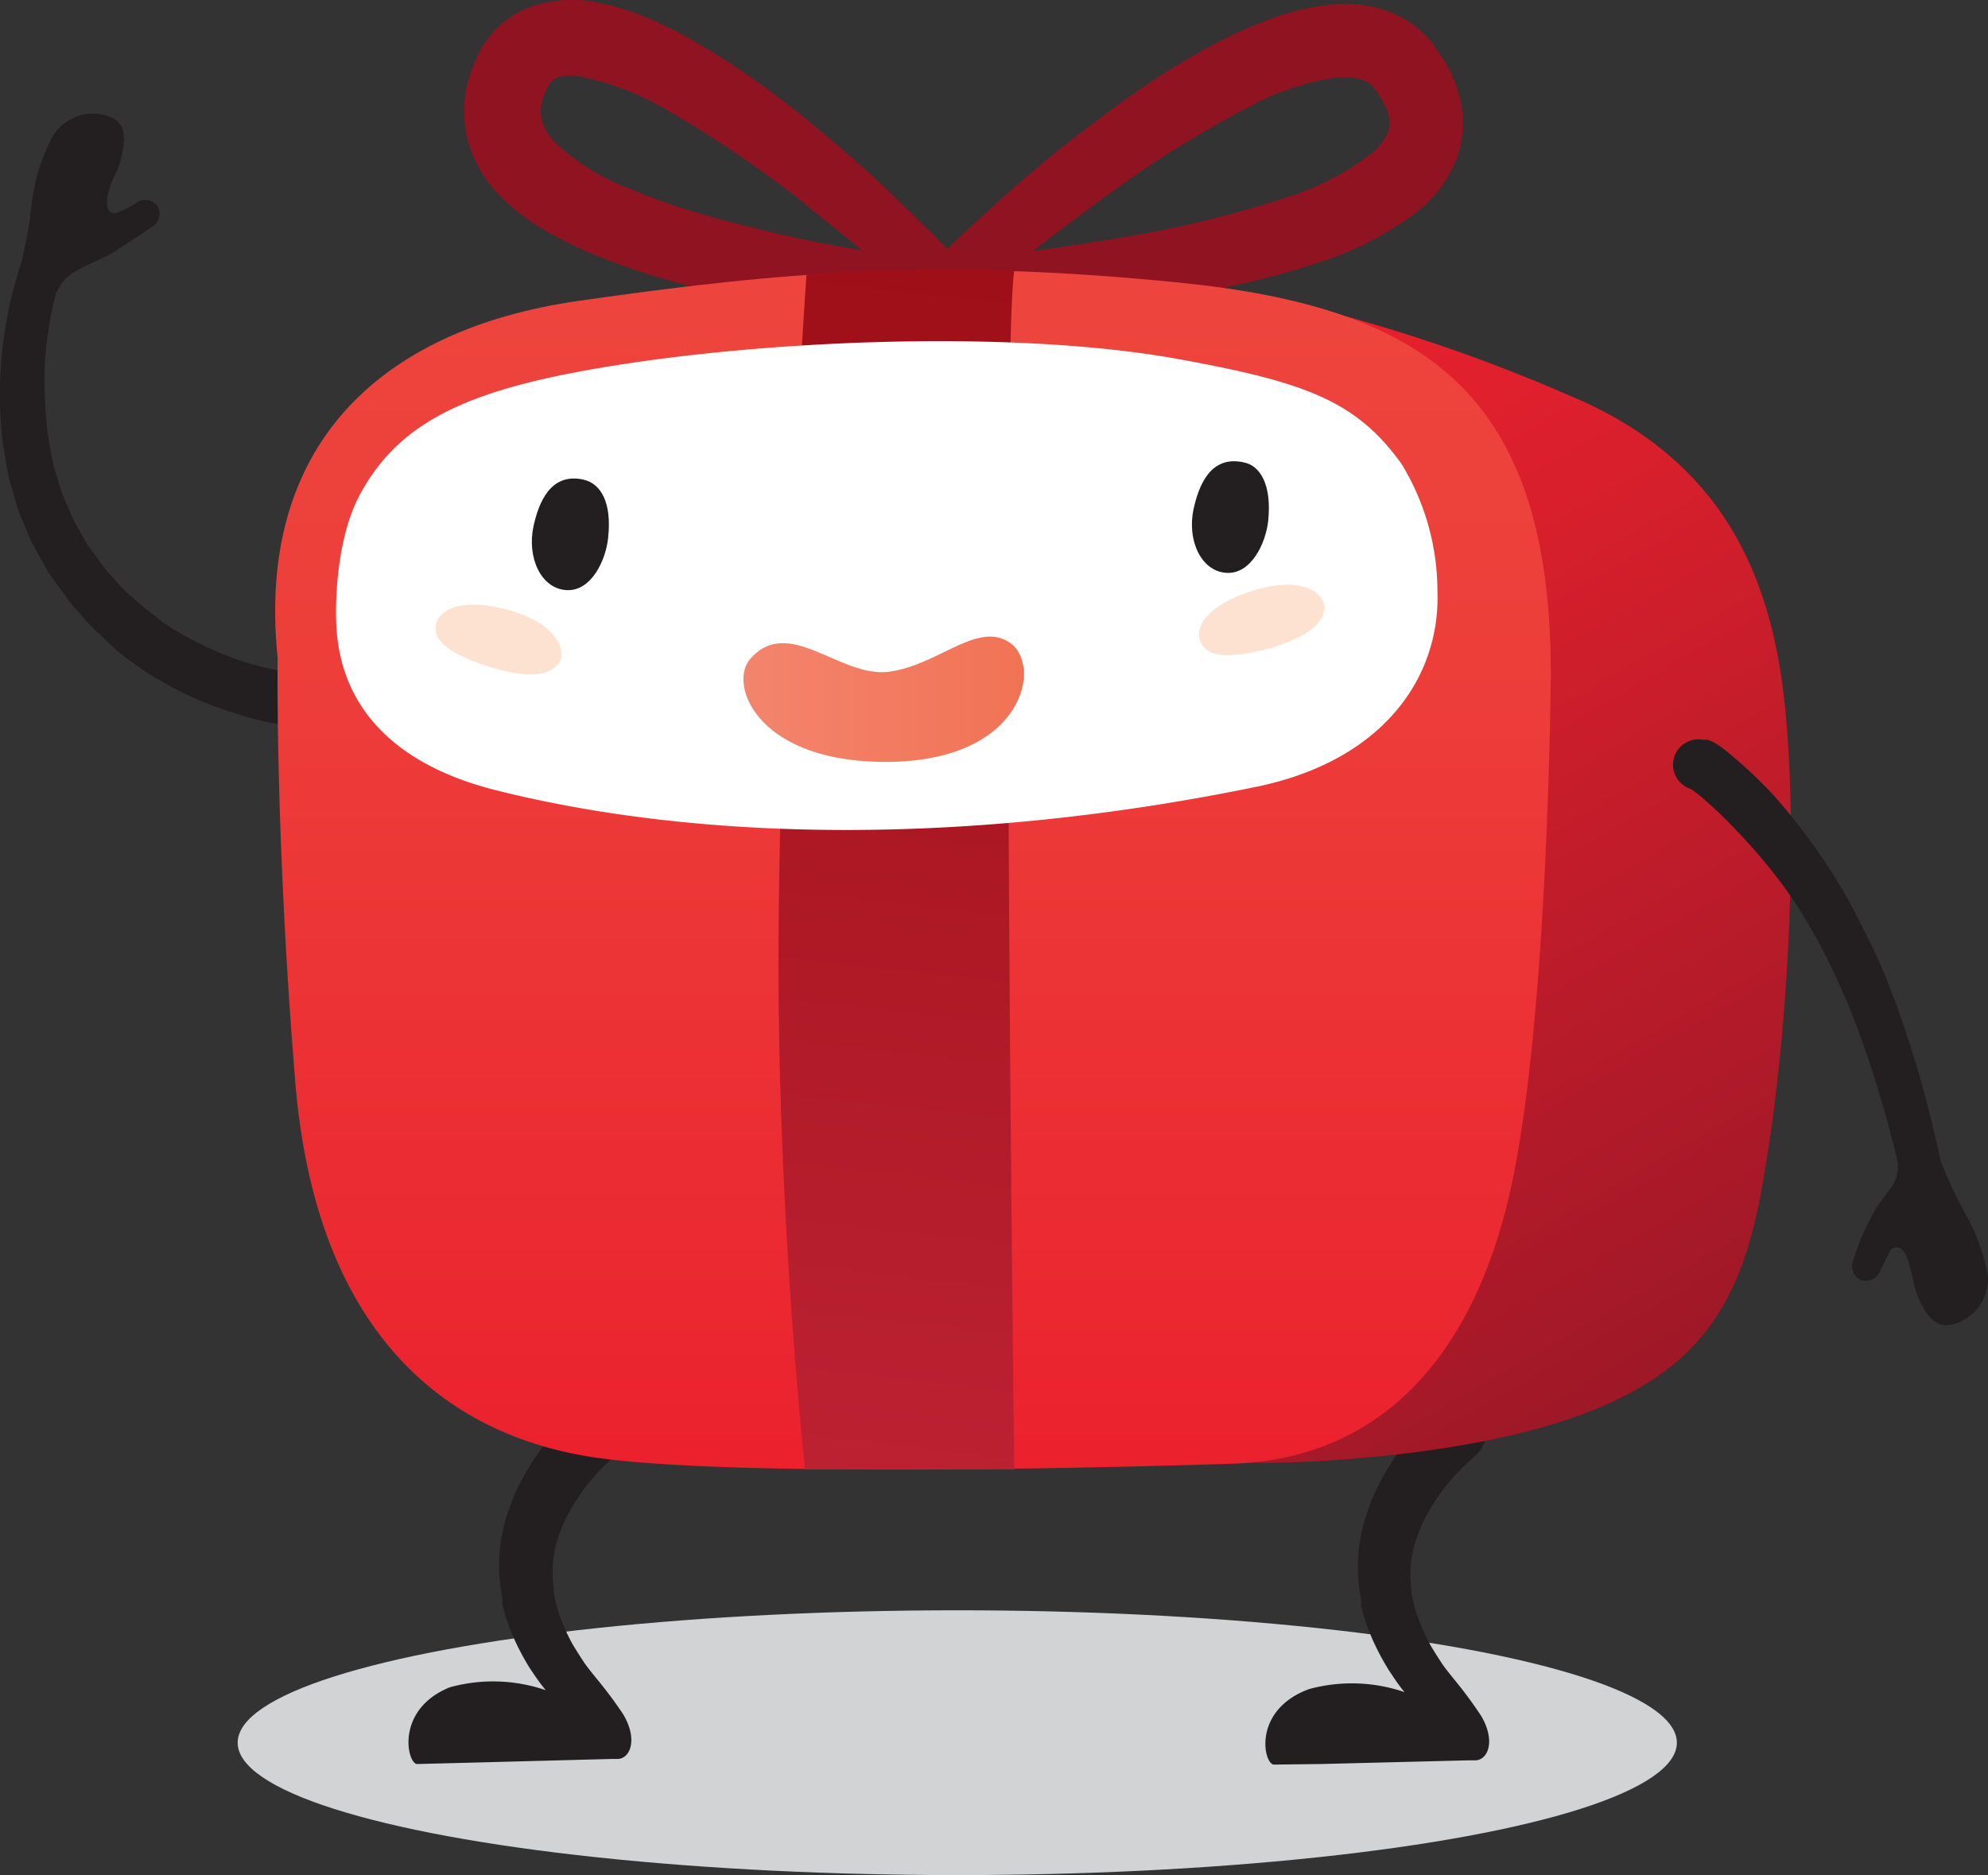 <svg xmlns="http://www.w3.org/2000/svg" xmlns:xlink="http://www.w3.org/1999/xlink"
                    viewBox="0 0 102.55 96.73">
                    <rect x="0" y="0" width="102.55" height="96.73" fill="#333333" stroke="none"/>
                    <defs>
                        <style>
                            .cls-1 {
                                fill: #d1d3d4;
                            }

                            .cls-2 {
                                fill: #231f20;
                            }

                            .cls-3 {
                                fill: #901321;
                            }

                            .cls-4 {
                                fill: url(#Nepojmenovaný_přechod_56);
                            }

                            .cls-5 {
                                fill: url(#Nepojmenovaný_přechod_58);
                            }

                            .cls-6 {
                                fill: url(#Nepojmenovaný_přechod_18);
                            }

                            .cls-7 {
                                fill: #fff;
                            }

                            .cls-8 {
                                fill: url(#Nepojmenovaný_přechod_3);
                            }

                            .cls-9 {
                                fill: #fde2d2;
                            }
                        </style>
                        <linearGradient id="Nepojmenovaný_přechod_56" x1="55.9" y1="20.11" x2="85.36" y2="71.13"
                            gradientUnits="userSpaceOnUse">
                            <stop offset="0" stop-color="#eb212e"></stop>
                            <stop offset="0.3" stop-color="#d81f2c"></stop>
                            <stop offset="0.89" stop-color="#a81928"></stop>
                            <stop offset="1" stop-color="#9e1827"></stop>
                        </linearGradient>
                        <linearGradient id="Nepojmenovaný_přechod_58" x1="47.1" y1="75.81" x2="47.1" y2="13.92"
                            gradientUnits="userSpaceOnUse">
                            <stop offset="0" stop-color="#eb212e"></stop>
                            <stop offset="0.17" stop-color="#eb2931"></stop>
                            <stop offset="0.67" stop-color="#ed3e3a"></stop>
                            <stop offset="1" stop-color="#ed453d"></stop>
                            <stop offset="1" stop-color="#ee503e"></stop>
                            <stop offset="1" stop-color="#ee573f"></stop>
                        </linearGradient>
                        <linearGradient id="Nepojmenovaný_přechod_18" x1="43.48" y1="76.03" x2="50.47" y2="13.71"
                            gradientUnits="userSpaceOnUse">
                            <stop offset="0" stop-color="#bc2132"></stop>
                            <stop offset="1" stop-color="#9e0f17"></stop>
                        </linearGradient>
                        <linearGradient id="Nepojmenovaný_přechod_3" x1="52.77" y1="36.12" x2="38.35" y2="36.12"
                            gradientUnits="userSpaceOnUse">
                            <stop offset="0" stop-color="#ef6050"></stop>
                            <stop offset="0" stop-color="#f17355"></stop>
                            <stop offset="0.92" stop-color="#f3836b"></stop>
                            <stop offset="1" stop-color="#f3846d"></stop>
                        </linearGradient>
                    </defs>
                    <title>Asset 7</title>
                    <g id="Layer_2" data-name="Layer 2">
                        <g id="Vrstva_1" data-name="Vrstva 1">
                            <ellipse class="cls-1" cx="49.38" cy="89.9" rx="37.12" ry="6.83"></ellipse>
                            <path class="cls-2"
                                d="M30.73,86.54c-.22-.28-.45-.55-.64-.84s-.38-.59-.56-.89a10.06,10.06,0,0,1-.45-.93,8,8,0,0,1-.33-.91,4.83,4.83,0,0,1-.13-.53l-.06-.29,0-.14h0V82h0v-.09a5.16,5.16,0,0,1-.05-.93,5.77,5.77,0,0,1,.09-.93,6.88,6.88,0,0,1,.26-.92,8.08,8.08,0,0,1,.38-.9c.16-.29.32-.59.51-.87a9,9,0,0,1,.6-.83c.21-.27.44-.53.68-.77a8.36,8.36,0,0,1,.72-.67h0l.06-.06a1.57,1.57,0,1,0-2.12-2.32,11.35,11.35,0,0,0-.94,1c-.29.33-.56.67-.81,1a11.94,11.94,0,0,0-.72,1.1A13.19,13.19,0,0,0,26.59,77a10.91,10.91,0,0,0-.47,1.27,9.66,9.66,0,0,0-.3,1.34,8.5,8.5,0,0,0-.07,1.4,7.84,7.84,0,0,0,.16,1.39v.15l0,.08,0,.14.08.28c.06.2.09.35.18.59a10.26,10.26,0,0,0,.52,1.26,12.57,12.57,0,0,0,.63,1.14c.24.36.48.72.75,1.05l.08.1a8.39,8.39,0,0,0-4.94-.15C20.37,88.18,21,91,21.52,91l2.38-.06,7.59-.2h.35c.67,0,1.08-1,.31-2.3A22,22,0,0,0,30.73,86.54Z">
                            </path>
                            <path class="cls-2"
                                d="M75,86.62c-.22-.28-.45-.55-.64-.84s-.38-.59-.56-.89a10.06,10.06,0,0,1-.45-.93A8,8,0,0,1,73,83a4.83,4.83,0,0,1-.13-.53l-.06-.29,0-.14h0v.06h0V82a5.16,5.16,0,0,1-.05-.93,5.77,5.77,0,0,1,.1-.93,6.88,6.88,0,0,1,.26-.92,8.08,8.08,0,0,1,.39-.9c.16-.29.32-.59.51-.87a9,9,0,0,1,.6-.83c.21-.27.44-.53.68-.77a8.36,8.36,0,0,1,.72-.67h0l.06-.06a1.57,1.57,0,1,0-2.11-2.32,11.35,11.35,0,0,0-.94,1c-.29.33-.56.67-.81,1a11.94,11.94,0,0,0-.72,1.1,13.19,13.19,0,0,0-.61,1.18,10.91,10.91,0,0,0-.47,1.27,9.66,9.66,0,0,0-.3,1.34,8.5,8.5,0,0,0-.07,1.4,7.84,7.84,0,0,0,.16,1.39v.15l0,.08,0,.14.08.28c.06.2.09.35.18.59A10.26,10.26,0,0,0,71,85a12.57,12.57,0,0,0,.63,1.14c.24.36.47.72.74,1.05l.08.1a8.39,8.39,0,0,0-4.94-.15c-2.94,1.1-2.32,3.9-1.79,3.89L68.15,91l7.59-.19h.35c.67,0,1.08-1,.31-2.3A22,22,0,0,0,75,86.62Z">
                            </path>
                            <path class="cls-2"
                                d="M.83,14.53s2,.71,2.12.5c.5-1.19,1.87-1.35,3-2.08s1.91-1.26,1.91-1.26a.77.77,0,0,0,.26-1.06.79.79,0,0,0-1.09-.17,4.84,4.84,0,0,1-1,.52c-.32.09-.63-.13-.46-.94s.5-1.13.67-1.84C6.72,6.38,6,6.12,5.41,5.94A2.46,2.46,0,0,0,2.73,7a10,10,0,0,0-1.1,3.56A22.22,22.22,0,0,1,.83,14.53Z">
                            </path>
                            <path class="cls-3"
                                d="M49,15.84l-.64,0c-.42,0-1,0-1.8-.09-1.55-.12-3.76-.28-6.4-.7-1.32-.21-2.75-.46-4.26-.83a34,34,0,0,1-4.7-1.44,20.22,20.22,0,0,1-2.43-1.14,10.83,10.83,0,0,1-2.36-1.71,6,6,0,0,1-1.73-2.84,5.62,5.62,0,0,1,.25-3.44l0-.1v0l0-.08,0,0,.07-.15.07-.15.12-.21a4.85,4.85,0,0,1,.55-.79A4.29,4.29,0,0,1,27.39.94,5.88,5.88,0,0,1,30.76.69a12.41,12.41,0,0,1,2.74.89A23.64,23.64,0,0,1,35.86,2.8a39.72,39.72,0,0,1,4,2.74c1.23.93,2.35,1.85,3.35,2.73,2,1.75,3.58,3.32,4.68,4.42.55.55,1,1,1.24,1.3l.44.47A.82.82,0,0,1,49,15.84Zm-2.59-2c-1.14-1-2.72-2.27-4.62-3.75a60.6,60.6,0,0,0-7.26-4.92,15.25,15.25,0,0,0-4.26-1.7,3.16,3.16,0,0,0-1.75.09,1.43,1.43,0,0,0-.53.4,2.16,2.16,0,0,0-.2.28,2.31,2.31,0,0,0-.21.44,2.77,2.77,0,0,0-.17,1.7,3.19,3.19,0,0,0,1,1.54,12.61,12.61,0,0,0,3.84,2.36,36.64,36.64,0,0,0,4.31,1.49c1.42.39,2.78.72,4,1C42.9,13.26,44.92,13.61,46.4,13.83Z">
                            </path>
                            <path class="cls-3"
                                d="M49,16.4h0l-.95,0c-.4,0-.91,0-1.53-.08H46.4c-1.58-.12-3.74-.29-6.35-.7-1.14-.18-2.65-.44-4.3-.83A34.71,34.71,0,0,1,31,13.28a20.68,20.68,0,0,1-2.5-1.18A11.26,11.26,0,0,1,26,10.31a6.55,6.55,0,0,1-1.88-3.1,6.17,6.17,0,0,1,.28-3.79l.24-.57.12-.23a5.48,5.48,0,0,1,.63-.9A4.84,4.84,0,0,1,27.17.43,6.43,6.43,0,0,1,30.86.14a12.83,12.83,0,0,1,2.87.93,23.9,23.9,0,0,1,2.41,1.25A40,40,0,0,1,40.24,5.1c1.11.83,2.21,1.74,3.38,2.76C45.53,9.5,47,11,48.11,12.08l.21.21c.45.45.81.84,1.09,1.13l.61.66a1.38,1.38,0,0,1-1,2.31Zm0-1.11a.31.31,0,0,0,.19-.07.26.26,0,0,0,0-.37l-.6-.65c-.27-.29-.62-.66-1.06-1.11l-.21-.21c-1.08-1.08-2.56-2.55-4.44-4.18-1.15-1-2.23-1.89-3.32-2.71a38.87,38.87,0,0,0-4-2.71,22.77,22.77,0,0,0-2.3-1.19,11.73,11.73,0,0,0-2.62-.85,5.3,5.3,0,0,0-3.06.21,3.7,3.7,0,0,0-1.36,1,4.25,4.25,0,0,0-.49.7l-.1.19-.21.47a5.07,5.07,0,0,0-.24,3.12A5.44,5.44,0,0,0,26.77,9.5,10.22,10.22,0,0,0,29,11.13a19.78,19.78,0,0,0,2.37,1.12A33.67,33.67,0,0,0,36,13.66c1.61.39,3.1.64,4.21.82,2.57.41,4.7.57,6.27.69h.09c.6,0,1.1.06,1.48.08Zm-.76-.61-1.92-.29c-1.92-.29-3.89-.65-5.87-1.08-1.34-.29-2.71-.63-4.08-1A37.23,37.23,0,0,1,32,10.79a12.92,12.92,0,0,1-4-2.48A3.73,3.73,0,0,1,26.86,6.5a3.36,3.36,0,0,1,.19-2h0A1.73,1.73,0,0,1,27.29,4h0a2.7,2.7,0,0,1,.25-.37A2,2,0,0,1,28.28,3a3.79,3.79,0,0,1,2.08-.12,15.52,15.52,0,0,1,4.43,1.76,61,61,0,0,1,7.33,5c1.72,1.34,3.37,2.68,4.64,3.77Zm-20.09-10-.06.16a2.23,2.23,0,0,0-.14,1.37,2.64,2.64,0,0,0,.8,1.26,11.86,11.86,0,0,0,3.68,2.25,36.06,36.06,0,0,0,4.24,1.46c1.34.37,2.69.7,4,1s2.55.52,3.81.74c-.94-.77-2-1.6-3-2.44a60,60,0,0,0-7.19-4.87A14.49,14.49,0,0,0,30.15,4a2.62,2.62,0,0,0-1.41,0,.89.89,0,0,0-.34.26,1.53,1.53,0,0,0-.13.19l-.1.19Z">
                            </path>
                            <path class="cls-3"
                                d="M48.24,14.28l.47-.48c.31-.31.76-.76,1.35-1.32C51.25,11.38,53,9.8,55.14,8c1.09-.88,2.29-1.8,3.62-2.72a39.07,39.07,0,0,1,4.37-2.67,22.51,22.51,0,0,1,2.54-1.14A11.79,11.79,0,0,1,68.6.8,5.84,5.84,0,0,1,72,1.39,4.69,4.69,0,0,1,73.5,2.64l.07.09,0,0,0,0,0,.06.09.14.19.29a7.7,7.7,0,0,1,.42.78,5.12,5.12,0,0,1,.35,3.64,6,6,0,0,1-2,2.83,16.45,16.45,0,0,1-5.15,2.58,40.07,40.07,0,0,1-5,1.25c-1.58.31-3.09.53-4.47.7-2.78.34-5.09.46-6.72.54-.81,0-1.45,0-1.89.05h-.67a.82.82,0,0,1-.59-1.4Zm3.16-.51c1.58-.18,3.78-.48,6.38-.92a57.25,57.25,0,0,0,8.93-2.18A14.56,14.56,0,0,0,71,8.47a3.37,3.37,0,0,0,1.14-1.53,2.41,2.41,0,0,0-.23-1.72c-.07-.17-.15-.28-.23-.44l-.19-.29-.09-.14,0,0h0l0,0,0,0a2,2,0,0,0-.61-.54,3.19,3.19,0,0,0-1.87-.28A14.32,14.32,0,0,0,64.3,5a56.82,56.82,0,0,0-7.79,4.86C54.38,11.4,52.62,12.77,51.4,13.77Z">
                            </path>
                            <path class="cls-3"
                                d="M48.82,16.23a1.38,1.38,0,0,1-1.38-1.36,1.39,1.39,0,0,1,.4-1l.64-.65c.3-.3.7-.7,1.2-1.16l.1-.09c1.21-1.12,2.86-2.66,5-4.37,1.29-1,2.48-1.93,3.66-2.74a39.26,39.26,0,0,1,4.43-2.71A22.74,22.74,0,0,1,65.48,1,12.25,12.25,0,0,1,68.54.25,6.35,6.35,0,0,1,72.31.9a5.23,5.23,0,0,1,1.63,1.4l.56.84a6.67,6.67,0,0,1,.38.72,5.67,5.67,0,0,1,.37,4,6.47,6.47,0,0,1-2.2,3.1,17,17,0,0,1-5.33,2.68,41.09,41.09,0,0,1-5,1.28c-1.36.27-2.8.49-4.51.7-2.79.34-5.07.46-6.74.54-.67,0-1.22,0-1.64,0h-1Zm-.18-1.56a.27.27,0,0,0-.08.19.26.26,0,0,0,.08.18.35.35,0,0,0,.19.08h1c.41,0,.94,0,1.59,0,1.67-.08,3.93-.2,6.68-.54,1.69-.21,3.1-.43,4.44-.69a39.91,39.91,0,0,0,4.9-1.24,15.81,15.81,0,0,0,5-2.49,5.39,5.39,0,0,0,1.84-2.56,4.56,4.56,0,0,0-.32-3.23,5.85,5.85,0,0,0-.33-.62L73.06,3a4.17,4.17,0,0,0-1.28-1.1,5.25,5.25,0,0,0-3.12-.53A11.16,11.16,0,0,0,65.87,2a21.66,21.66,0,0,0-2.48,1.11,38.32,38.32,0,0,0-4.31,2.63c-1.15.79-2.33,1.67-3.59,2.69-2.11,1.69-3.75,3.21-4.94,4.32l-.1.09c-.49.45-.88.84-1.17,1.14Zm1-.14L51,13.34c1.42-1.17,3.25-2.57,5.14-3.94a57.39,57.39,0,0,1,7.87-4.91A14.56,14.56,0,0,1,68.8,2.93a3.67,3.67,0,0,1,2.2.35,2.4,2.4,0,0,1,.48.36l0,0,.31.43h0l.31.45h0l0,0,.08.15a2.94,2.94,0,0,1,.16.32,2.94,2.94,0,0,1,.25,2.08A3.86,3.86,0,0,1,71.34,8.9a14.84,14.84,0,0,1-4.45,2.3,57.6,57.6,0,0,1-9,2.2c-2.26.39-4.54.71-6.41.92ZM69.34,4l-.42,0a13.5,13.5,0,0,0-4.37,1.45,56.39,56.39,0,0,0-7.71,4.82c-1.24.91-2.46,1.82-3.55,2.68,1.39-.19,2.9-.42,4.4-.67a56.63,56.63,0,0,0,8.84-2.15A13.8,13.8,0,0,0,70.63,8a2.87,2.87,0,0,0,1-1.25,1.87,1.87,0,0,0-.2-1.32,2.07,2.07,0,0,0-.12-.23l-.09-.17-.28-.42a1.4,1.4,0,0,0-.44-.39A2.32,2.32,0,0,0,69.34,4Z">
                            </path>
                            <path class="cls-2"
                                d="M16.8,37.62l-.42,0c-.26,0-.63,0-1.1-.11s-1-.15-1.66-.3c-.32-.07-.65-.15-1-.26s-.71-.21-1.09-.35a18.55,18.55,0,0,1-2.37-1c-.41-.2-.81-.45-1.23-.69s-.81-.54-1.22-.82-.8-.63-1.18-1S4.77,32.4,4.42,32l-.52-.59-.26-.3L3.57,31l0,0-.06-.08,0,0-.11-.15L2.5,29.54l-.81-1.46c-.24-.49-.42-1-.63-1.47s-.31-1-.47-1.49-.22-1-.32-1.48A18.9,18.9,0,0,1,0,20.81a20.31,20.31,0,0,1,.1-2.53,20.52,20.52,0,0,1,.31-2.11c.12-.62.25-1.16.38-1.6s.23-.79.31-1l.14-.38a1.08,1.08,0,0,1,2,.71l0,.07-.1.29c-.06.2-.16.51-.26.9s-.22.88-.31,1.45a18.31,18.31,0,0,0-.24,1.9,18,18,0,0,0,0,2.26,16.58,16.58,0,0,0,.28,2.48c.1.42.16.85.3,1.27s.25.85.43,1.26.35.83.55,1.23l.64,1.12.88,1.19.11.15,0,0,0,0h0v0l.06.06.23.25.45.5c.31.33.65.61,1,.91s.69.54,1,.8.7.47,1.06.68.71.4,1.06.57a15.9,15.9,0,0,0,2,.83c.33.11.64.21.94.28s.59.15.86.2c.54.12,1,.18,1.42.23s.7.06.9.07h.36a1.38,1.38,0,1,1-.06,2.77Z">
                            </path>
                            <path class="cls-4"
                                d="M81.34,73.06c-6.52,2.34-15.69,2.4-15.69,2.4-8.06.21-12.52-6.28-12.73-14.34l-.93-36c-.11-4.09,4.86-5,7.43-6.7,1.05-.68,5.24-3.34,6.46-3a86,86,0,0,1,15,4.95c7.27,3,10.07,8.31,11,14.51s.56,17.81-1,26.41C89.78,67.52,87.45,70.86,81.34,73.06Z">
                            </path>
                            <path class="cls-5"
                                d="M63.5,75.51s-24.4.84-32.59-.29S16.27,68.48,15.23,55.81s-.91-21.89-.91-21.89C13.21,23.07,19.5,17,29.85,15.52s18.4-2.21,31-.94S80,20.24,80,34.79c0,0-.12,17.84-2.09,26.63S71,75.31,63.5,75.51Z">
                            </path>
                            <path class="cls-6"
                                d="M41.6,14.17s-1.51,21.95-1.44,36.49c.06,13.26,1.37,25.14,1.37,25.14l10.79,0s-.71-56.87,0-61.86C52.32,13.92,46,13.77,41.6,14.17Z">
                            </path>
                            <path class="cls-7"
                                d="M64.8,40.59c-14,2.88-28,3-39.28.16-5.3-1.35-8.07-4.4-8.18-8.73,0,0-.18-3.95,1.26-6.57,1.87-3.41,5-5.11,11.28-6.28,8.47-1.59,22.11-2.26,31-.63,6.44,1.18,9.07,2.13,11.41,5.38a12.64,12.64,0,0,1,1.86,6.62C74.29,34.88,71.42,39.23,64.8,40.59Z">
                            </path>
                            <path class="cls-8"
                                d="M38.69,34c2-2.3,4.64,1,7.19.65s4.56-2.64,6.22-1.49.76,6-6.1,6.14S37.54,35.36,38.69,34Z">
                            </path>
                            <path class="cls-9"
                                d="M68.32,31.38c-.08,1-1.31,1.58-2.61,2-1.61.47-2.88.56-3.41.18-.9-.63-.6-2.19,2.32-3.08C67.21,29.64,68.38,30.66,68.32,31.38Z">
                            </path>
                            <path class="cls-9"
                                d="M28.82,34.22c-.59.79-1.95.64-3.26.27-1.61-.46-2.73-1.06-3-1.66-.43-1,.66-2.17,3.61-1.38C28.8,32.16,29.25,33.64,28.82,34.22Z">
                            </path>
                            <path class="cls-2"
                                d="M64.14,23.85c-1.69-.37-2.3,1.18-2.57,2.41-.34,1.58.36,3.19,1.67,3.29S65.3,28,65.42,26.86C65.61,25,65,24,64.14,23.85Z">
                            </path>
                            <path class="cls-2"
                                d="M30.09,24.74c-1.69-.37-2.3,1.18-2.57,2.41-.34,1.58.36,3.19,1.67,3.29s2.06-1.54,2.18-2.69C31.57,25.93,31,24.94,30.09,24.74Z">
                            </path>
                            <path class="cls-2"
                                d="M101.33,62.52a24.1,24.1,0,0,1-1.21-2.59l-.11-.51c-.15-.68-.38-1.64-.68-2.78s-.7-2.47-1.18-3.88c-.24-.7-.51-1.43-.8-2.16s-.61-1.46-1-2.21c-.17-.37-.35-.7-.52-1.05s-.38-.72-.58-1.08c-.4-.69-.82-1.36-1.25-2A31.77,31.77,0,0,0,91.47,41,24.22,24.22,0,0,0,89.36,39a7.87,7.87,0,0,0-.75-.58,1.94,1.94,0,0,0-.54-.26l-.18,0h-.05a1.31,1.31,0,0,0-.62,2.54c.09.06.26.18.47.35a21.72,21.72,0,0,1,1.92,1.83A29.27,29.27,0,0,1,92,45.71c.41.56.81,1.16,1.18,1.79.18.31.38.64.54.94s.37.69.53,1c.32.65.63,1.34.92,2s.55,1.37.79,2c.49,1.34.88,2.61,1.2,3.71s.52,1.92.68,2.56a.07.07,0,0,0,0,0c.29,1.26-.48,1.64-1.13,2.74a13.47,13.47,0,0,0-1.12,2.58.77.77,0,0,0,.4,1,.79.79,0,0,0,1-.49s.47-.91.5-1a.4.4,0,0,1,.59-.11c.51.46.53,1.73.87,2.51.71,1.64,1.43,1.5,2,1.32a2.46,2.46,0,0,0,1.6-2.38A10,10,0,0,0,101.33,62.52Zm-14.15-22s0,0,0,0Zm.18.07h0Z">
                            </path>
                        </g>
                    </g>
                </svg>